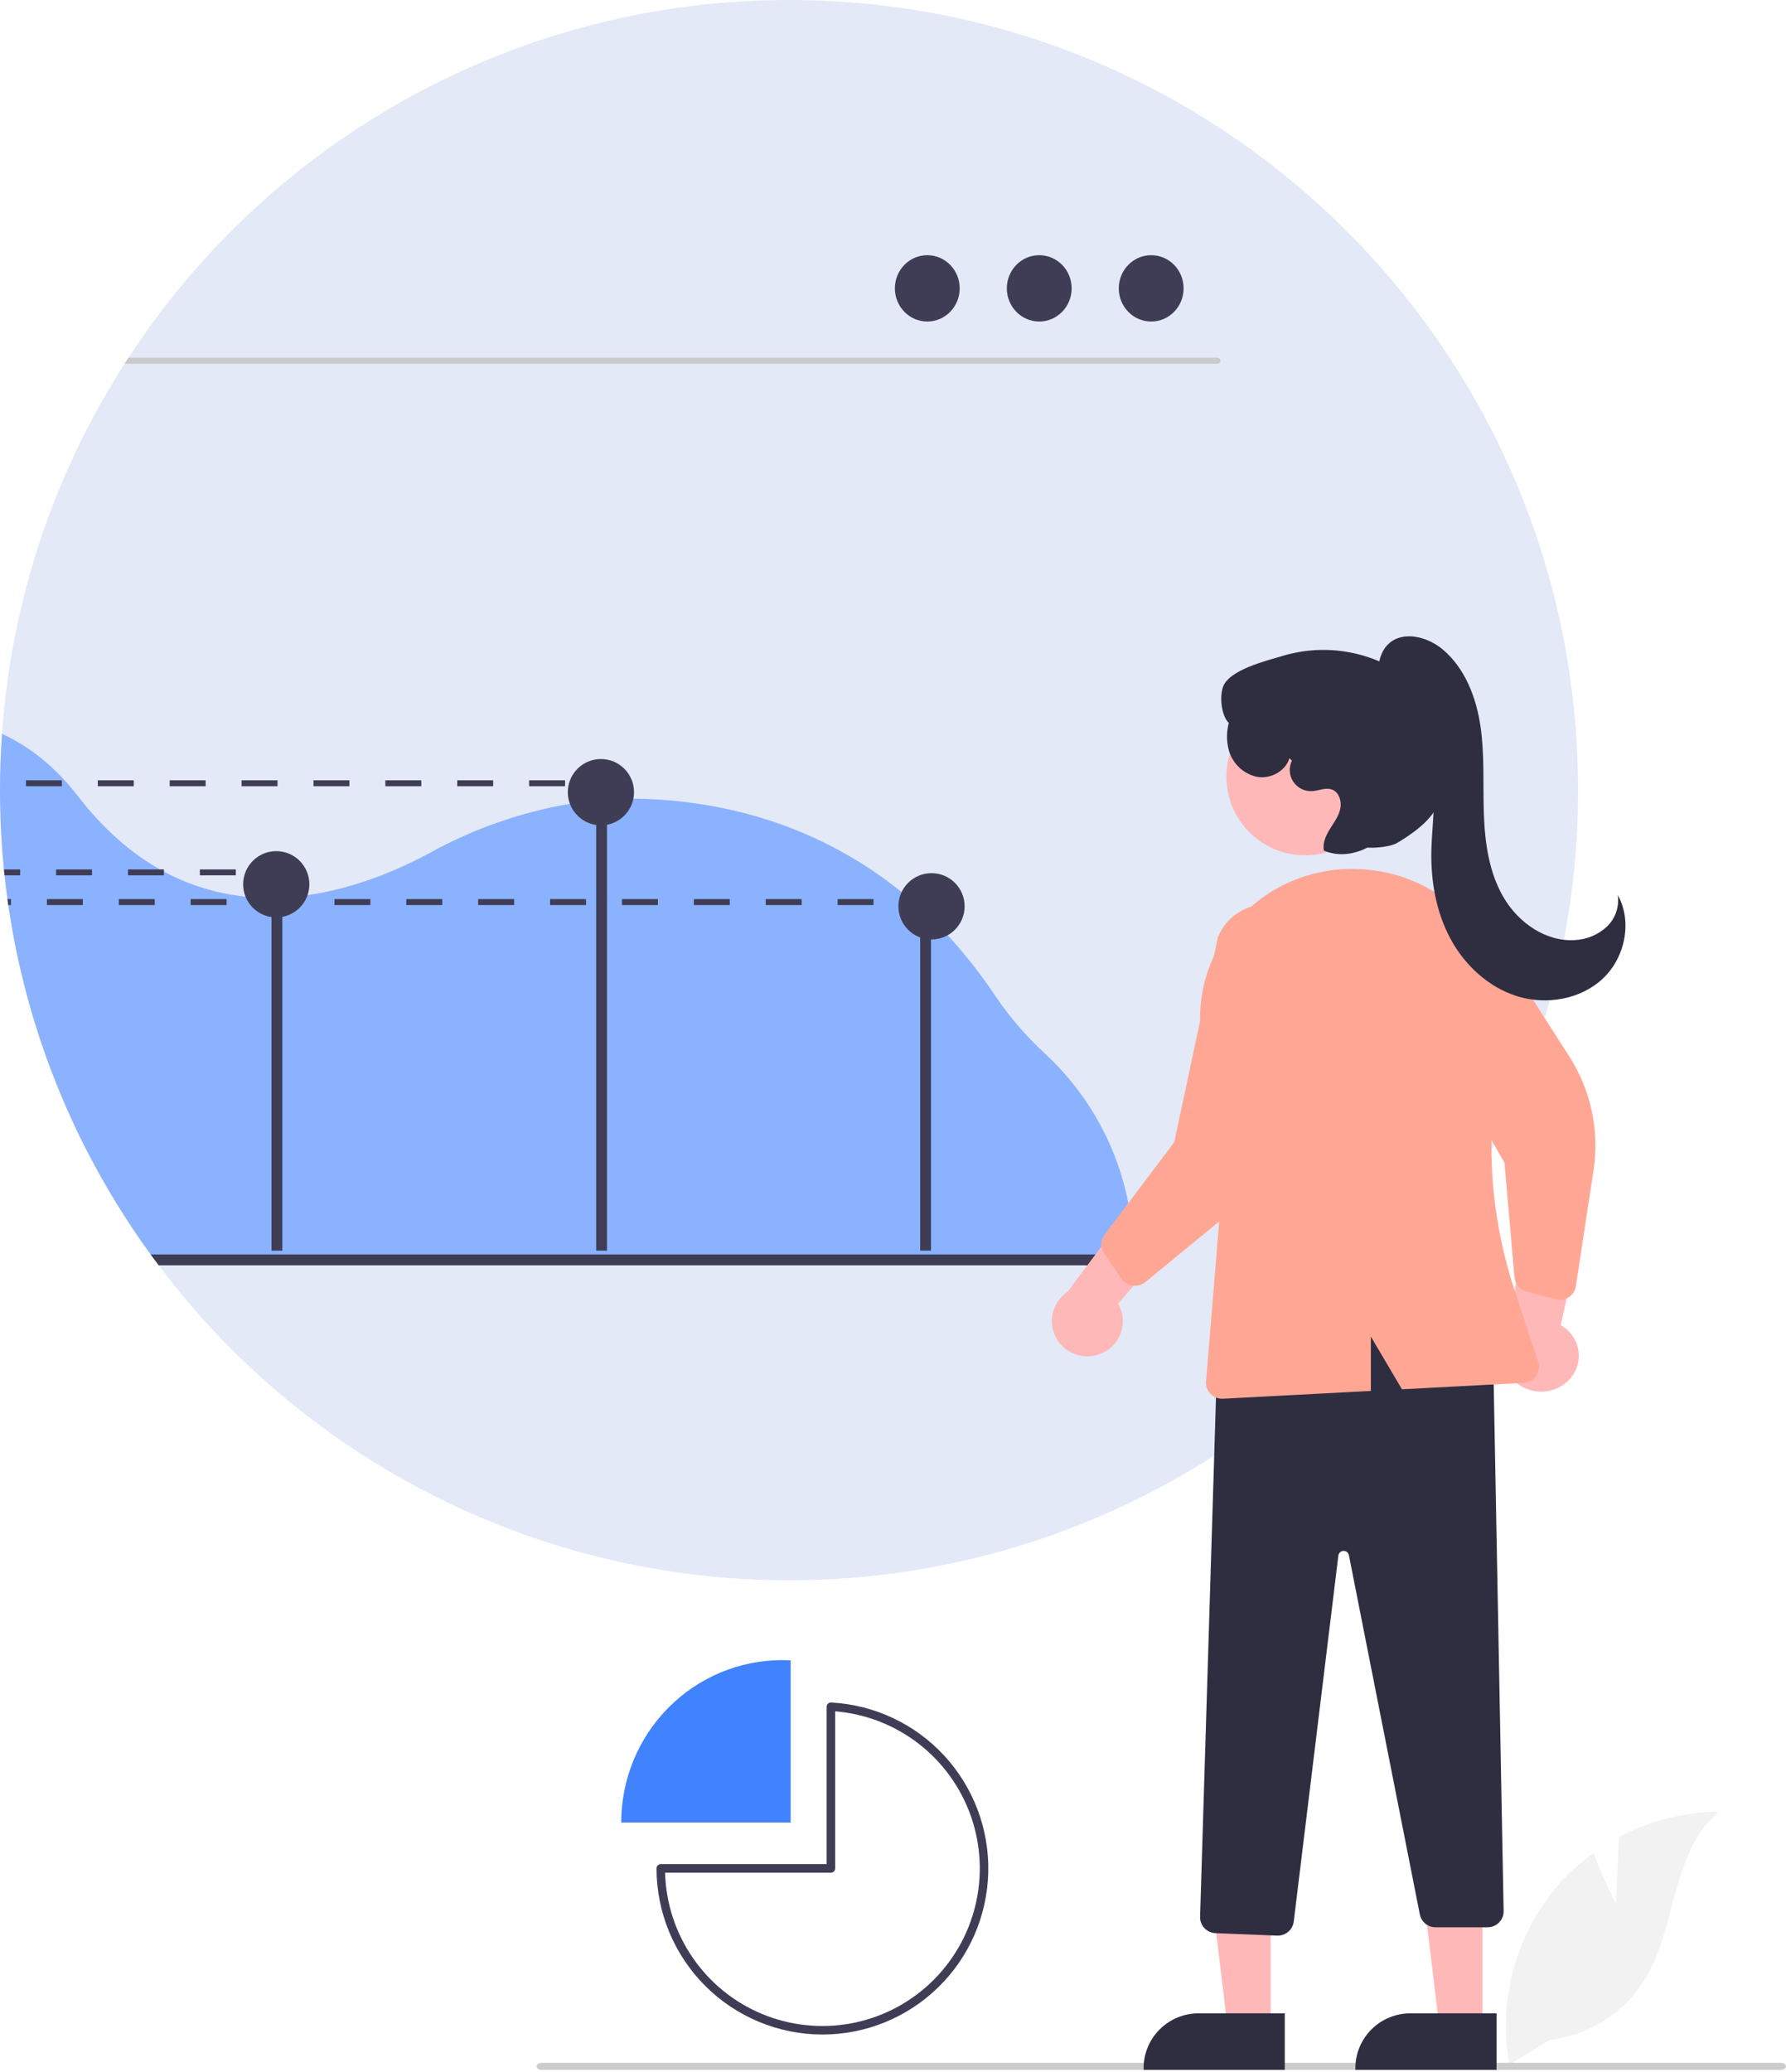 <svg xmlns="http://www.w3.org/2000/svg" width="400" height="464" viewBox="0 0 400 464" fill="none"><g clip-path="url(#clip0_21_4097)"><path d="M1.06459e-05 176.916C1.06459e-05 178.233 0.016 179.548 0.047 180.86C0.06 181.718 0.086 182.576 0.12 183.434C0.126 183.68 0.133 183.92 0.146 184.166C0.166 184.638 0.186 185.103 0.206 185.562C0.352 188.628 0.578 191.672 0.884 194.694C0.897 194.84 0.91 194.987 0.923 195.126C0.957 195.426 0.983 195.725 1.023 196.024C1.116 196.922 1.216 197.82 1.329 198.705C1.402 199.303 1.475 199.895 1.555 200.494C1.594 200.78 1.634 201.066 1.667 201.345C1.714 201.658 1.754 201.964 1.8 202.27C1.82 202.403 1.84 202.536 1.86 202.675C1.927 203.128 1.993 203.586 2.066 204.039C2.152 204.631 2.245 205.216 2.345 205.808C2.438 206.393 2.538 206.978 2.644 207.564C2.744 208.149 2.85 208.734 2.956 209.32C3.063 209.912 3.176 210.497 3.288 211.082C3.86 213.982 4.498 216.857 5.202 219.708C5.481 220.819 5.766 221.928 6.059 223.034C6.544 224.83 7.055 226.617 7.593 228.395C7.746 228.887 7.899 229.379 8.052 229.864C8.224 230.423 8.404 230.982 8.583 231.534C8.763 232.093 8.942 232.645 9.128 233.197C9.314 233.749 9.5 234.301 9.693 234.853C9.879 235.398 10.071 235.95 10.271 236.496C10.463 237.048 10.663 237.593 10.862 238.138C11.068 238.684 11.267 239.229 11.473 239.768C11.885 240.859 12.308 241.938 12.742 243.007C12.954 243.546 13.174 244.084 13.4 244.616C14.283 246.758 15.209 248.875 16.177 250.968C16.389 251.434 16.602 251.899 16.821 252.358C16.967 252.664 17.107 252.963 17.253 253.269C17.499 253.775 17.738 254.274 17.983 254.772C18.229 255.278 18.482 255.79 18.741 256.302C19.252 257.313 19.773 258.322 20.302 259.328C20.827 260.333 21.365 261.337 21.916 262.328C22.468 263.319 23.026 264.31 23.59 265.288C23.876 265.78 24.162 266.272 24.448 266.757C25.597 268.706 26.784 270.633 28.008 272.537C29.224 274.433 30.48 276.306 31.775 278.157C32.419 279.082 33.077 280.006 33.742 280.917C34.007 281.283 34.273 281.642 34.539 282.002C34.864 282.454 35.203 282.899 35.542 283.345C49.94 302.517 68.084 318.556 88.87 330.484C109.656 342.413 132.649 349.982 156.45 352.731C180.25 355.479 204.361 353.351 227.314 346.474C250.267 339.597 271.582 328.116 289.962 312.729C291.902 311.106 293.806 309.443 295.675 307.741C307.668 296.807 318.109 284.28 326.706 270.509C327.776 268.786 328.825 267.043 329.835 265.288C345.337 238.425 353.475 207.939 353.426 176.916C353.426 79.206 274.31 -8.95963e-05 176.713 -8.95963e-05C147.346 -0.018 118.438 7.298 92.607 21.285C66.776 35.272 44.838 55.489 28.779 80.104C28.487 80.55 28.194 81.002 27.902 81.454C11.935 106.332 2.492 134.839 0.445 164.339C0.146 168.489 -0.002 172.682 1.06459e-05 176.916Z" fill="#E3E9F6"></path><path d="M27.902 81.454H272.676C272.852 81.45 273.019 81.377 273.142 81.251C273.265 81.125 273.334 80.956 273.334 80.779C273.334 80.603 273.265 80.434 273.142 80.308C273.019 80.182 272.852 80.109 272.676 80.104H28.779C28.487 80.55 28.194 81.002 27.902 81.454Z" fill="#CACACA"></path><path d="M257.826 72.003C253.817 72.003 250.567 68.677 250.567 64.575C250.567 60.472 253.817 57.146 257.826 57.146C261.834 57.146 265.084 60.472 265.084 64.575C265.084 68.677 261.834 72.003 257.826 72.003Z" fill="#3F3D56"></path><path d="M232.752 72.003C228.744 72.003 225.494 68.677 225.494 64.575C225.494 60.472 228.744 57.146 232.752 57.146C236.761 57.146 240.01 60.472 240.01 64.575C240.01 68.677 236.761 72.003 232.752 72.003Z" fill="#3F3D56"></path><path d="M207.679 72.003C203.67 72.003 200.421 68.677 200.421 64.575C200.421 60.472 203.67 57.146 207.679 57.146C211.687 57.146 214.937 60.472 214.937 64.575C214.937 68.677 211.687 72.003 207.679 72.003Z" fill="#3F3D56"></path><path d="M0.445 164.339C6.829 167.246 12.549 171.941 17.545 178.399C23.318 185.868 29.503 191.129 35.821 194.694C36.12 194.86 36.412 195.02 36.711 195.18C42.375 198.235 48.586 200.141 54.987 200.787C56.921 200.982 58.863 201.075 60.806 201.066C61.617 201.059 62.427 201.039 63.231 200.999C65.138 200.906 67.025 200.72 68.878 200.454C79.521 198.938 89.147 194.841 96.275 190.99C106.042 185.597 116.644 181.883 127.639 180.002C129.605 179.676 131.567 179.421 133.525 179.237C134.335 179.158 135.139 179.098 135.943 179.045C137.916 178.911 139.887 178.849 141.855 178.858C142.865 178.865 143.868 178.885 144.878 178.925C161.845 179.59 183.974 184.432 203.818 201.345C204.083 201.571 204.343 201.798 204.608 202.024C204.854 202.236 205.1 202.456 205.346 202.675C208.487 205.471 211.447 208.463 214.208 211.634C217.374 215.267 220.303 219.099 222.977 223.107C226.153 227.8 229.863 232.108 234.032 235.944C240.198 241.641 245.136 248.539 248.542 256.216C251.949 263.892 253.753 272.185 253.842 280.585V280.918C253.849 281.277 253.849 281.643 253.849 282.002H34.532C34.266 281.643 34.001 281.283 33.742 280.918C33.077 280.006 32.419 279.082 31.775 278.157C30.48 276.308 29.224 274.435 28.008 272.537C26.779 270.635 25.592 268.709 24.448 266.758C24.162 266.272 23.876 265.78 23.59 265.288C23.026 264.31 22.468 263.319 21.916 262.328C21.365 261.337 20.827 260.333 20.302 259.329C19.771 258.324 19.25 257.315 18.741 256.302C18.482 255.79 18.229 255.278 17.983 254.773C17.738 254.274 17.499 253.775 17.253 253.269C17.107 252.964 16.967 252.664 16.821 252.358C16.602 251.899 16.389 251.434 16.177 250.968C15.207 248.873 14.281 246.756 13.4 244.617C13.174 244.084 12.954 243.546 12.742 243.007C12.31 241.936 11.887 240.857 11.473 239.768C11.267 239.229 11.068 238.684 10.862 238.138C10.663 237.593 10.463 237.048 10.271 236.496C10.071 235.95 9.879 235.398 9.693 234.853C9.5 234.301 9.314 233.749 9.128 233.197C8.942 232.645 8.763 232.093 8.583 231.534C8.404 230.982 8.224 230.423 8.052 229.865C7.899 229.379 7.746 228.887 7.593 228.395C7.055 226.619 6.544 224.832 6.059 223.034C5.766 221.93 5.481 220.822 5.202 219.709C4.498 216.862 3.86 213.987 3.288 211.082C3.176 210.497 3.063 209.912 2.956 209.32C2.85 208.734 2.744 208.149 2.644 207.564C2.538 206.979 2.438 206.393 2.345 205.808C2.245 205.216 2.152 204.631 2.066 204.039C1.993 203.587 1.927 203.128 1.86 202.675C1.84 202.536 1.82 202.403 1.8 202.27C1.754 201.957 1.714 201.651 1.674 201.345C1.634 201.059 1.594 200.773 1.555 200.494C1.475 199.895 1.402 199.303 1.329 198.705C1.216 197.82 1.116 196.922 1.023 196.024H1.016C0.99 195.725 0.957 195.426 0.923 195.127C0.91 194.987 0.897 194.841 0.884 194.694C0.578 191.675 0.352 188.631 0.206 185.562C0.186 185.104 0.166 184.638 0.146 184.166C0.133 183.92 0.126 183.68 0.12 183.434C0.086 182.576 0.06 181.718 0.047 180.86C0.013 179.55 -0.002 178.235 1.63857e-05 176.916C2.08146e-05 172.686 0.148 168.494 0.445 164.339Z" fill="#8BB2FF"></path><path d="M206.086 208.944H208.509V280.069H206.086V208.944Z" fill="#3F3D56"></path><path d="M133.521 175.726H135.945V280.069H133.521V175.726Z" fill="#3F3D56"></path><path d="M60.808 197.565H63.231V280.069H60.808V197.565Z" fill="#3F3D56"></path><path d="M134.584 184.822C130.489 184.822 127.169 181.498 127.169 177.399C127.169 173.299 130.489 169.975 134.584 169.975C138.679 169.975 141.999 173.299 141.999 177.399C141.999 181.498 138.679 184.822 134.584 184.822Z" fill="#3F3D56"></path><path d="M61.87 205.448C57.775 205.448 54.455 202.124 54.455 198.025C54.455 193.925 57.775 190.601 61.87 190.601C65.965 190.601 69.285 193.925 69.285 198.025C69.285 202.124 65.965 205.448 61.87 205.448Z" fill="#3F3D56"></path><path d="M208.626 210.382C204.531 210.382 201.211 207.058 201.211 202.958C201.211 198.859 204.531 195.535 208.626 195.535C212.721 195.535 216.041 198.859 216.041 202.958C216.041 207.058 212.721 210.382 208.626 210.382Z" fill="#3F3D56"></path><path d="M33.742 280.917C34.007 281.283 34.273 281.642 34.539 282.002C34.864 282.454 35.203 282.899 35.542 283.345H254.088V280.917H33.742Z" fill="#3F3D56"></path><path d="M361.913 426.321L362.576 411.4C369.486 407.703 377.192 405.749 385.027 405.71C374.244 414.537 375.592 431.55 368.281 443.419C365.973 447.104 362.866 450.221 359.19 452.54C355.515 454.858 351.365 456.319 347.049 456.814L338.026 462.346C336.788 455.435 337.061 448.338 338.826 441.543C340.591 434.748 343.807 428.417 348.252 422.986C350.775 419.964 353.669 417.272 356.864 414.974C359.026 420.679 361.913 426.321 361.913 426.321Z" fill="#F2F2F2"></path><path d="M400 462.728C400 462.832 399.971 462.935 399.912 463.031C399.854 463.127 399.768 463.215 399.66 463.288C399.551 463.362 399.423 463.42 399.281 463.46C399.139 463.499 398.987 463.52 398.834 463.519H121.324C121.015 463.519 120.718 463.436 120.5 463.288C120.281 463.139 120.158 462.938 120.158 462.728C120.158 462.518 120.281 462.317 120.5 462.169C120.718 462.021 121.015 461.937 121.324 461.937H398.834C398.987 461.937 399.139 461.957 399.281 461.997C399.423 462.036 399.551 462.095 399.66 462.168C399.768 462.242 399.854 462.329 399.912 462.425C399.971 462.521 400 462.624 400 462.728Z" fill="#CCCCCC"></path><path d="M177.075 371.815C176.447 371.782 175.814 371.765 175.178 371.765C165.618 371.765 156.449 375.598 149.689 382.422C142.928 389.245 139.13 398.5 139.13 408.15H177.075V371.815Z" fill="#4182FF"></path><path d="M184.19 455.61C174.339 455.598 164.895 451.675 157.93 444.701C150.965 437.727 147.047 428.271 147.036 418.408C147.036 418.155 147.136 417.912 147.315 417.734C147.493 417.555 147.736 417.454 147.988 417.454H185.142V382.211C185.142 382.081 185.169 381.953 185.22 381.834C185.271 381.715 185.345 381.608 185.439 381.519C185.532 381.429 185.643 381.359 185.764 381.314C185.886 381.27 186.015 381.25 186.144 381.258C195.816 381.768 204.906 386.039 211.478 393.161C218.05 400.283 221.586 409.693 221.331 419.387C221.076 429.081 217.051 438.291 210.114 445.057C203.176 451.823 193.874 455.61 184.19 455.61ZM148.954 419.362C149.138 426.177 151.29 432.793 155.149 438.41C159.008 444.028 164.41 448.405 170.701 451.014C176.991 453.623 183.902 454.352 190.598 453.113C197.294 451.873 203.488 448.718 208.431 444.029C213.374 439.341 216.855 433.319 218.454 426.691C220.052 420.064 219.699 413.115 217.437 406.684C215.176 400.253 211.102 394.616 205.709 390.454C200.316 386.291 193.834 383.782 187.048 383.229V418.408C187.048 418.661 186.947 418.904 186.769 419.083C186.59 419.261 186.348 419.362 186.095 419.362H148.954Z" fill="#3F3D56"></path><path d="M203.693 201.345H207.679V202.675H203.693V201.345Z" fill="#3F3D56"></path><path d="M195.646 201.345V202.675H187.595V201.345H195.646ZM179.543 201.345V202.675H171.498V201.345H179.543ZM163.446 201.345V202.675H155.394V201.345H163.446ZM147.349 201.345V202.675H139.298V201.345H147.349ZM131.246 201.345V202.675H123.201V201.345H131.246ZM115.149 201.345V202.675H107.097V201.345H115.149ZM99.052 201.345V202.675H91.001V201.345H99.052ZM82.949 201.345V202.675H74.904V201.345H82.949ZM66.852 201.345V202.675H58.8V201.345H66.852ZM50.755 201.345V202.675H42.703V201.345H50.755ZM34.658 201.345V202.675H26.607V201.345H34.658ZM18.555 201.345V202.675H10.51V201.345H18.555ZM2.458 201.345V202.675H1.86C1.84 202.536 1.82 202.403 1.8 202.27C1.754 201.964 1.714 201.658 1.667 201.345H2.458Z" fill="#3F3D56"></path><path d="M134.602 174.741H138.588V176.071H134.602V174.741Z" fill="#3F3D56"></path><path d="M126.556 174.741V176.071H118.504V174.741H126.556ZM110.452 174.741V176.071H102.407V174.741H110.452ZM94.355 174.741V176.071H86.304V174.741H94.355ZM78.258 174.741V176.071H70.207V174.741H78.258ZM62.155 174.741V176.071H54.11V174.741H62.155ZM46.058 174.741V176.071H38.007V174.741H46.058ZM29.961 174.741V176.071H21.91V174.741H29.961ZM13.858 174.741V176.071H5.813V174.741H13.858Z" fill="#3F3D56"></path><path d="M60.861 194.694H64.847V196.024H60.861V194.694Z" fill="#3F3D56"></path><path d="M52.815 194.694V196.024H44.763V194.694H52.815ZM36.711 194.694V196.024H28.666V194.694H36.711ZM20.614 194.694V196.024H12.563V194.694H20.614ZM4.517 194.694V196.024H1.016C0.99 195.725 0.957 195.426 0.923 195.127C0.91 194.987 0.897 194.841 0.884 194.694H4.517Z" fill="#3F3D56"></path><path d="M246.274 303.249C247.36 302.858 248.346 302.234 249.163 301.423C249.981 300.612 250.609 299.632 251.005 298.553C251.4 297.474 251.553 296.322 251.452 295.178C251.351 294.034 250.998 292.926 250.42 291.932L268.775 270.808L254.305 268.936L239.094 289.283C237.478 290.359 236.316 291.987 235.828 293.859C235.339 295.73 235.558 297.715 236.443 299.436C237.328 301.158 238.818 302.497 240.63 303.199C242.441 303.902 244.45 303.92 246.274 303.249Z" fill="#FFB8B8"></path><path d="M351.522 308.869C352.328 307.99 352.922 306.952 353.264 305.829C353.605 304.706 353.685 303.525 353.497 302.369C353.31 301.213 352.86 300.111 352.18 299.14C351.499 298.168 350.604 297.351 349.557 296.747L355.731 268.936L341.357 274.329L337.698 299.912C336.753 301.661 336.511 303.681 337.019 305.59C337.526 307.498 338.748 309.162 340.452 310.266C342.156 311.37 344.224 311.838 346.264 311.581C348.304 311.323 350.175 310.359 351.522 308.869Z" fill="#FFB8B8"></path><path d="M284.583 454.028L274.942 454.027L270.356 416.06L284.585 416.061L284.583 454.028Z" fill="#FFB8B8"></path><path d="M287.746 463.519L256.126 463.518V463.12C256.126 461.51 256.445 459.917 257.063 458.43C257.682 456.942 258.588 455.591 259.731 454.453C260.874 453.315 262.231 452.412 263.724 451.796C265.217 451.18 266.818 450.863 268.434 450.864L287.747 450.864L287.746 463.519Z" fill="#2F2E41"></path><path d="M332.014 454.028L322.373 454.027L317.787 416.06L332.016 416.061L332.014 454.028Z" fill="#FFB8B8"></path><path d="M335.177 463.519L303.557 463.518V463.12C303.557 461.51 303.876 459.917 304.494 458.43C305.113 456.942 306.019 455.591 307.162 454.453C308.305 453.315 309.662 452.412 311.155 451.796C312.648 451.18 314.249 450.863 315.865 450.864L335.178 450.864L335.177 463.519Z" fill="#2F2E41"></path><path d="M286.048 433.46L272.217 432.909C271.274 432.868 270.384 432.46 269.74 431.772C269.097 431.085 268.75 430.172 268.776 429.233L272.673 302.004L272.927 301.913C297.168 293.184 317.221 293.844 334.234 303.928L334.424 304.041L336.758 427.956C336.767 428.43 336.681 428.902 336.505 429.343C336.329 429.784 336.066 430.185 335.732 430.524C335.399 430.863 335 431.132 334.561 431.315C334.121 431.499 333.649 431.593 333.173 431.593H321.51C320.679 431.592 319.875 431.304 319.233 430.779C318.591 430.253 318.152 429.523 317.991 428.712L302.103 348.264C302.049 347.986 301.896 347.737 301.673 347.561C301.45 347.385 301.171 347.294 300.886 347.304C300.602 347.315 300.331 347.426 300.121 347.618C299.912 347.81 299.778 348.07 299.744 348.351L289.752 430.323C289.642 431.187 289.22 431.982 288.564 432.56C287.909 433.137 287.065 433.458 286.19 433.462C286.143 433.462 286.095 433.461 286.048 433.46Z" fill="#2F2E41"></path><path d="M299.605 189.837C310.52 189.837 319.368 180.984 319.368 170.063C319.368 159.141 310.52 150.288 299.605 150.288C288.69 150.288 279.842 159.141 279.842 170.063C279.842 180.984 288.69 189.837 299.605 189.837Z" fill="#FFB8B8"></path><path d="M252.841 287.669C252.145 287.401 251.55 286.931 251.134 286.324L247.257 280.654C246.839 280.039 246.624 279.314 246.641 278.575C246.659 277.837 246.908 277.122 247.354 276.527L262.982 255.795L272.772 209.88C273.335 208.462 274.178 207.166 275.254 206.067C276.329 204.968 277.616 204.087 279.04 203.474C280.465 202.861 281.999 202.529 283.554 202.496C285.11 202.463 286.657 202.73 288.108 203.282C289.558 203.834 290.882 204.66 292.006 205.712C293.129 206.765 294.029 208.024 294.654 209.416C295.28 210.809 295.618 212.309 295.65 213.83C295.682 215.35 295.406 216.862 294.84 218.279L290.213 247.5C288.81 256.37 284.159 264.439 277.124 270.207L256.553 287.08C256.157 287.404 255.696 287.643 255.199 287.782C254.703 287.92 254.182 287.955 253.671 287.884C253.387 287.845 253.108 287.773 252.841 287.669Z" fill="#FFA794"></path><path d="M350.6 290.871C349.91 291.119 349.162 291.151 348.453 290.963L341.85 289.212C341.136 289.02 340.497 288.614 340.021 288.049C339.546 287.484 339.255 286.787 339.189 286.052L336.952 260.405L313.752 219.628C313.228 218.201 312.99 216.684 313.053 215.165C313.117 213.646 313.479 212.154 314.121 210.775C314.762 209.396 315.67 208.157 316.792 207.128C317.913 206.099 319.227 205.3 320.659 204.778C322.09 204.256 323.61 204.021 325.132 204.086C326.655 204.15 328.15 204.513 329.531 205.155C330.913 205.796 332.154 206.703 333.185 207.823C334.215 208.943 335.014 210.255 335.535 211.683L351.48 236.599C356.32 244.161 358.243 253.219 356.89 262.089L352.938 288.032C352.861 288.531 352.681 289.008 352.408 289.433C352.134 289.857 351.775 290.22 351.352 290.496C351.117 290.65 350.864 290.776 350.6 290.871Z" fill="#FFA794"></path><path d="M277.77 205.4C281.181 201.732 285.387 198.862 290.079 197.001C294.771 195.14 299.83 194.336 304.881 194.649C305.213 194.669 305.543 194.692 305.873 194.717C310.66 195.088 315.312 196.458 319.516 198.734C323.721 201.01 327.381 204.14 330.253 207.915C333.173 211.743 335.226 216.138 336.275 220.807C337.324 225.475 337.345 230.309 336.336 234.986C332.486 252.86 333.461 271.41 339.163 288.801L344.489 305.022C344.66 305.542 344.706 306.093 344.626 306.633C344.545 307.174 344.339 307.689 344.023 308.138C343.707 308.588 343.291 308.961 342.805 309.228C342.319 309.495 341.777 309.649 341.221 309.678L313.991 311.114L307.023 299.308V311.481L273.928 313.226C273.862 313.23 273.797 313.232 273.731 313.232C273.229 313.231 272.732 313.129 272.272 312.931C271.812 312.734 271.399 312.445 271.059 312.083C270.718 311.721 270.458 311.293 270.294 310.828C270.13 310.362 270.066 309.868 270.107 309.377L273.847 263.883L269.155 232.983C268.396 228.046 268.776 223.005 270.267 218.231C271.758 213.457 274.322 209.072 277.77 205.4Z" fill="#FFA794"></path><path d="M312.81 188.82C311.006 189.871 303.879 190.568 303.371 188.525L303.36 188.48C303.007 186.983 303.3 185.42 303.402 183.884C303.503 182.349 303.355 180.662 302.322 179.533C300.397 177.428 296.971 178.544 294.187 178.012C292.557 177.643 291.114 176.686 290.131 175.318C289.147 173.951 288.689 172.267 288.843 170.582C288.882 170.263 288.945 169.944 289.014 169.624C289.188 168.815 289.175 167.976 288.975 167.173C288.775 166.37 288.394 165.625 287.862 164.997C287.33 164.368 286.661 163.873 285.908 163.55C285.155 163.227 284.338 163.085 283.522 163.136C280.708 163.298 277.671 164.162 275.343 162.051C273.543 160.42 273.104 156.172 273.895 153.86C275.224 149.976 283.739 147.942 287.456 146.824C292.054 145.479 296.89 145.188 301.613 145.972C306.335 146.757 310.826 148.598 314.758 151.36C317.106 153.036 319.299 155.142 320.3 157.868C321.301 160.595 320.818 164.035 318.561 165.835C320.31 167.711 321.542 170.019 322.133 172.528C322.724 175.037 322.653 177.66 321.928 180.133C320.813 183.77 315.494 187.256 312.81 188.82Z" fill="#2F2E41"></path><path d="M292.29 191.539C302.016 191.539 309.901 183.664 309.901 173.949C309.901 164.234 302.016 156.358 292.29 156.358C282.563 156.358 274.678 164.234 274.678 173.949C274.678 183.664 282.563 191.539 292.29 191.539Z" fill="#FFB8B8"></path><path d="M311.667 163.008C310.359 159.048 309.393 154.982 308.781 150.857C308.588 148.455 309.204 145.871 310.956 144.214C314.233 141.112 319.801 142.59 323.228 145.525C328.182 149.767 330.652 156.285 331.586 162.735C332.519 169.185 332.108 175.744 332.333 182.257C332.558 188.77 333.491 195.467 336.815 201.074C340.139 206.682 346.309 210.986 352.816 210.509C355.442 210.367 357.936 209.312 359.865 207.525C360.812 206.626 361.529 205.512 361.956 204.279C362.383 203.045 362.508 201.728 362.32 200.436C365.645 206.384 363.96 214.446 358.999 219.122C354.038 223.798 346.407 225.12 339.885 223.124C333.364 221.127 327.996 216.121 324.79 210.108C321.584 204.094 320.409 197.147 320.579 190.337C320.71 185.106 321.6 179.833 320.715 174.677C319.83 169.52 316.599 164.284 311.504 163.07L311.667 163.008Z" fill="#2F2E41"></path><path d="M288.786 169.788C287.918 172.687 284.595 174.474 281.606 173.984C280.118 173.675 278.741 172.969 277.622 171.942C276.504 170.914 275.684 169.604 275.25 168.149C274.429 165.201 274.766 162.051 276.19 159.342C276.976 157.718 278.074 156.265 279.422 155.066C280.77 153.867 282.341 152.945 284.047 152.353C285.761 151.785 287.588 151.638 289.372 151.922C291.156 152.207 292.845 152.916 294.297 153.989C294.452 153.338 294.778 152.739 295.241 152.256C295.704 151.772 296.287 151.42 296.932 151.237C298.229 150.888 299.599 150.908 300.885 151.295C304.593 152.351 307.805 154.685 309.952 157.883C312.071 161.072 313.473 164.681 314.061 168.463C315.072 174.134 314.699 180.331 311.51 185.131C308.321 189.93 301.797 192.765 296.504 190.476C296.174 188.791 296.956 187.094 297.861 185.634C298.765 184.174 299.837 182.751 300.185 181.07C300.532 179.388 299.866 177.331 298.237 176.781C296.848 176.312 295.367 177.072 293.903 177.164C293.072 177.216 292.241 177.049 291.495 176.679C290.749 176.309 290.113 175.75 289.652 175.058C289.19 174.365 288.919 173.564 288.865 172.734C288.812 171.903 288.978 171.074 289.347 170.328L288.786 169.788Z" fill="#2F2E41"></path></g><defs><clipPath id="clip0_21_4097"><rect width="400" height="463.519" fill="white" transform="matrix(-1 0 0 1 400 0)"></rect></clipPath></defs></svg>